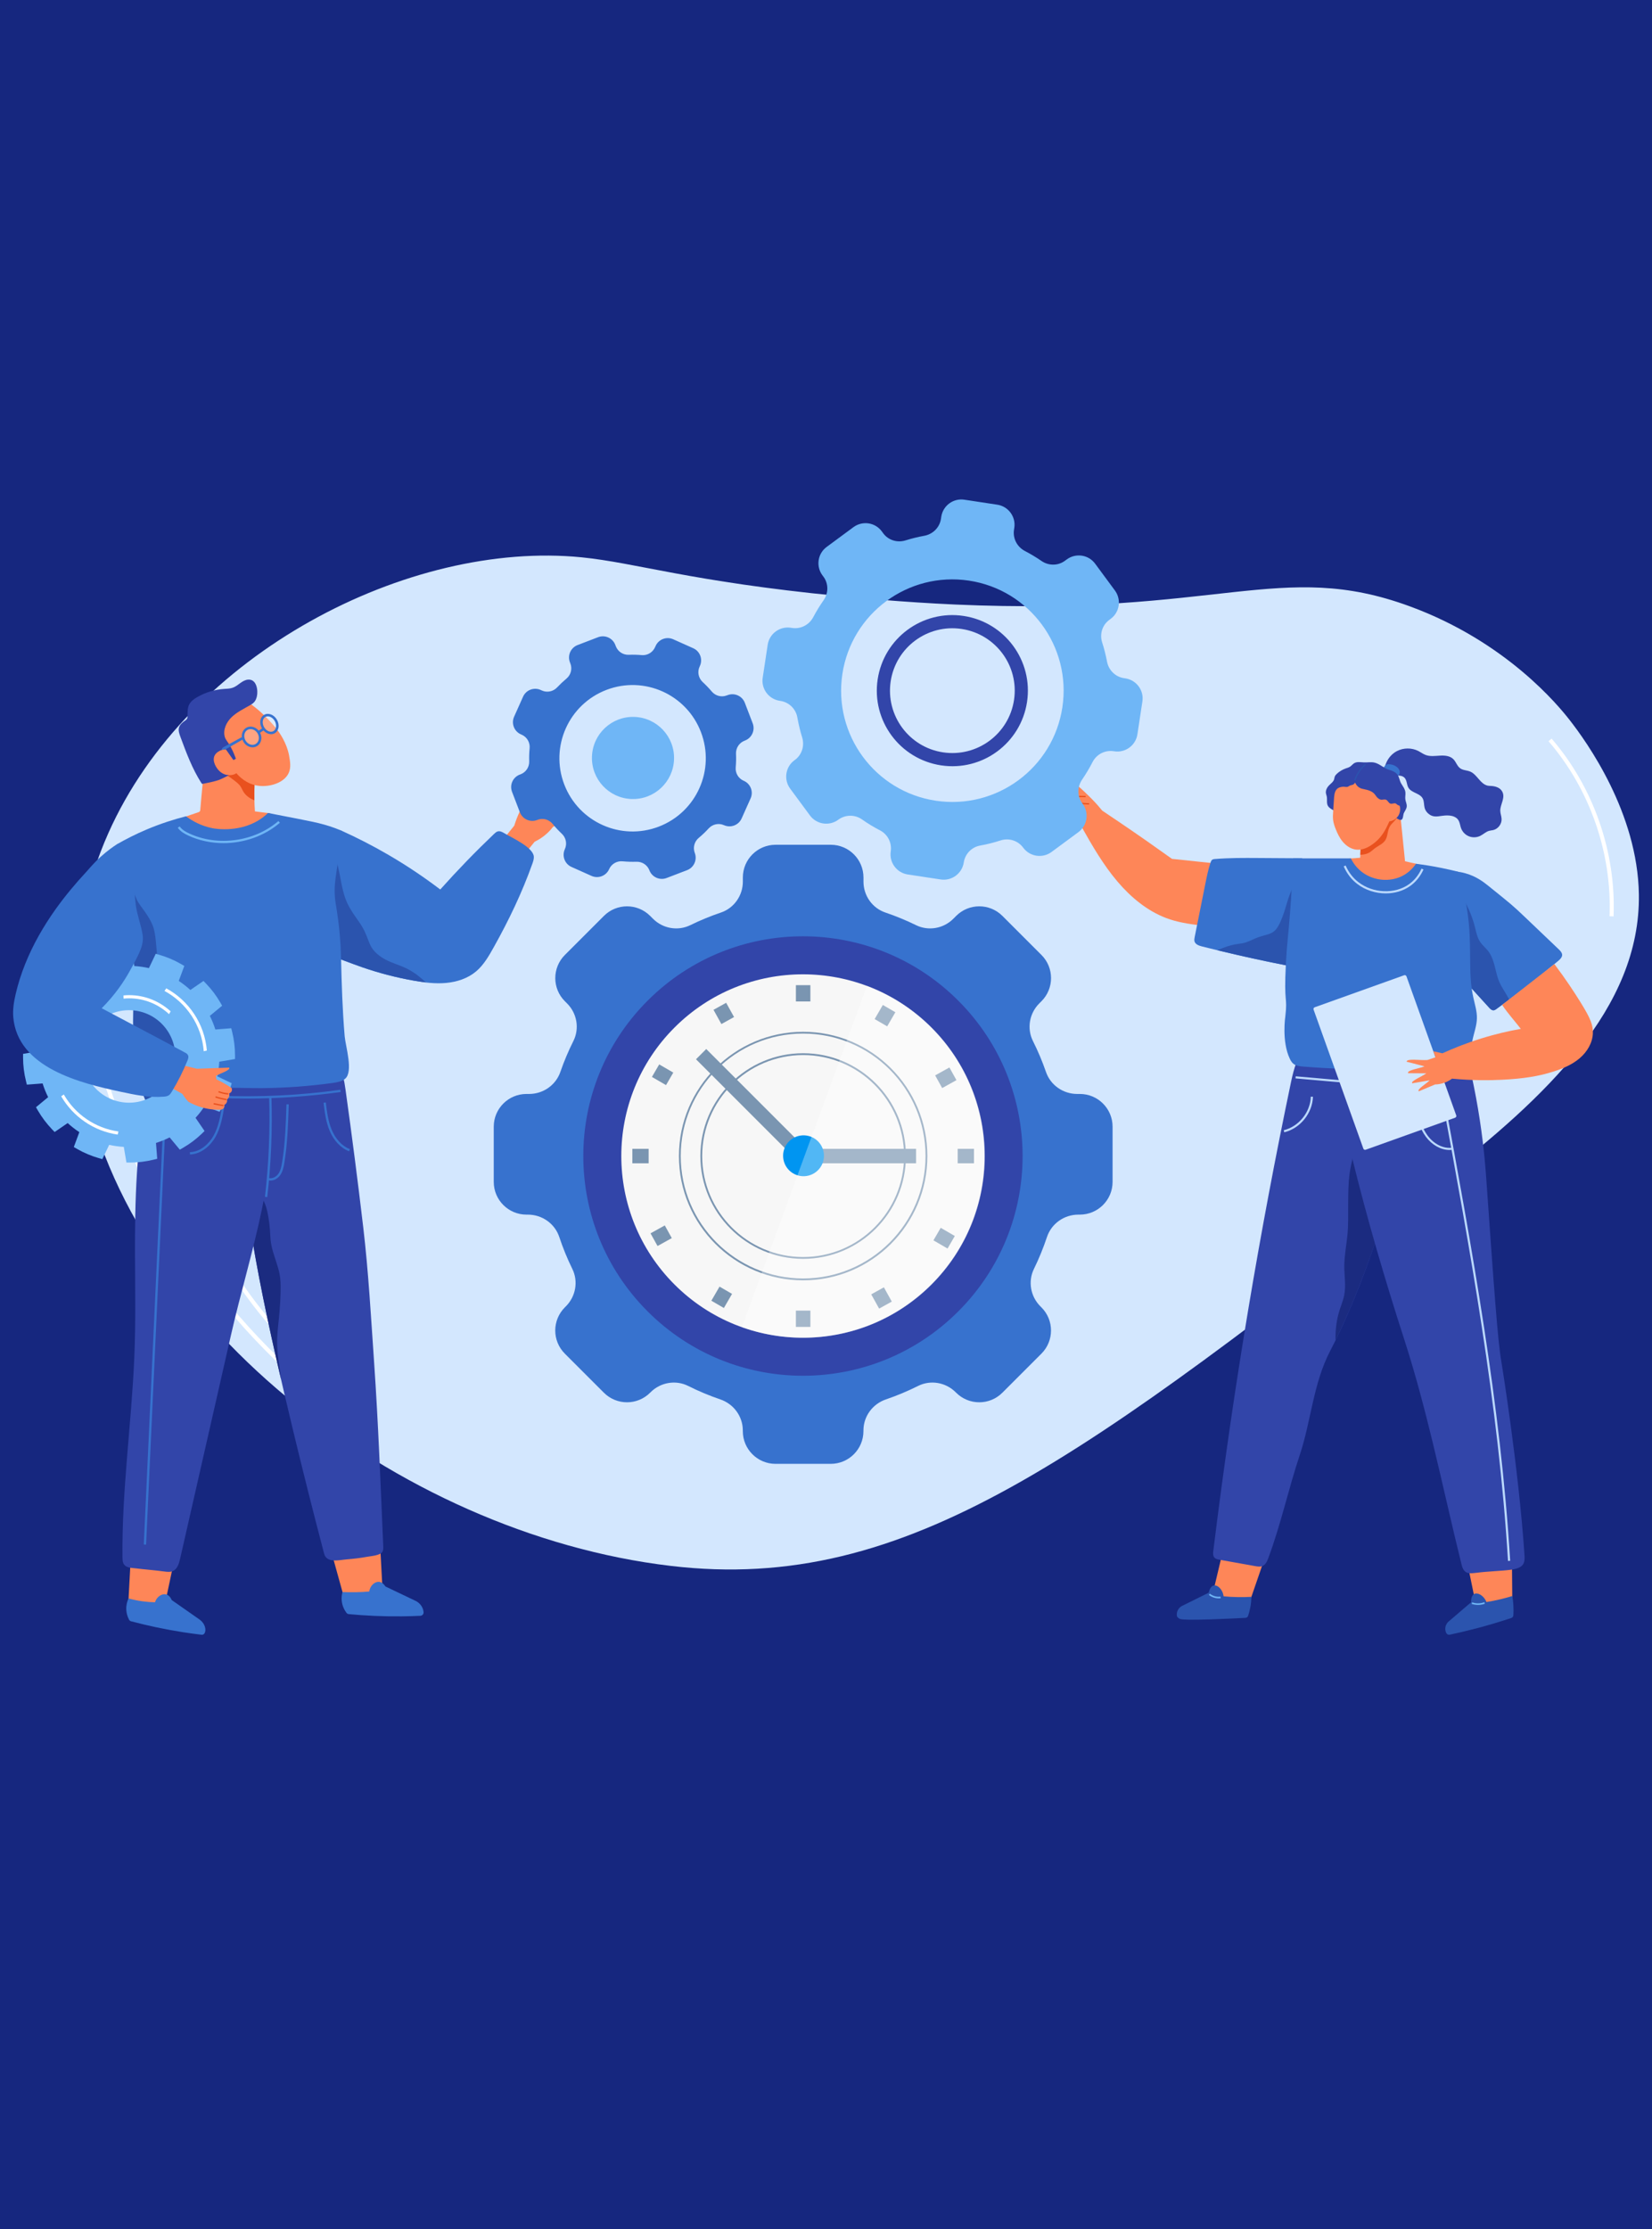 <svg version="1.1" id="_x3C_Layer_x3E_" xmlns="http://www.w3.org/2000/svg" xmlns:xlink="http://www.w3.org/1999/xlink" x="0px" y="0px" viewBox="0 0 4633 6249" style="enable-background:new 0 0 4633 6249;" xml:space="preserve">
<style type="text/css">
	.st0{fill:#16277F;}
	.st1{fill:#D3E7FE;}
	.st2{fill:#FFFFFF;}
	.st3{fill:#FE8658;}
	.st4{fill:#E9511E;}
	.st5{fill:#3245A9;}
	.st6{fill:#3772CE;}
	.st7{fill:#2B54AE;}
	.st8{fill:#1B2B80;}
	.st9{fill:#BCDAFE;}
	.st10{fill:#6FB6F6;}
	.st11{opacity:0.25;}
	.st12{fill:#F7F7F7;}
	.st13{fill:#7A95B1;}
	.st14{fill:#0095F1;}
	.st15{opacity:0.32;fill:#FFFFFF;}
</style>
<rect class="st0" width="4633" height="6249"></rect>
<g>
	<g id="Fon_00000036971216715160851590000001830787038713462933_">
		<g>
			<path class="st1" d="M2678.9,1694.8c-146.9-6.6-274.8-18.9-328.4-24.1c-412.7-40.3-567.3-93-718.8-108.2
				c-484.2-48.7-1103.4,268.6-1327.9,773.3c-122.9,276.3-96.6,539.3-80.9,641.9c109.7,714.2,889.1,1321.2,1658.3,1412.3
				c665.9,78.9,1162.8-308.5,2156.7-1083.1c293.8-229,563.1-479.7,558.3-799.5c-3.4-228.7-145.9-427.1-194.4-489.1
				c-29.3-37.5-175.9-218.8-448.7-318.7C3592.3,1567.4,3421,1728,2678.9,1694.8z"></path>
		</g>
		<g>
			<g>
				<path class="st2" d="M924.1,3946.1c-171.5-134.2-316.7-294.9-431.6-477.5c-82.1-130.5-147.9-271.4-195.5-418.9l10.8-3.5
					c47.4,146.5,112.8,286.6,194.4,416.3c114.2,181.5,258.5,341.2,429,474.6L924.1,3946.1z"></path>
			</g>
			<g>
				<path class="st2" d="M896.4,3851.5c-33-26.8-64.8-55.8-94.5-86c-68.9-70.1-129.1-149.5-178.7-235.8l9.8-5.6
					c49.2,85.5,108.7,164.1,177,233.5c29.4,29.9,60.9,58.6,93.6,85.1L896.4,3851.5z"></path>
			</g>
			<g>
				<path class="st2" d="M4525.2,2569.1l-11.3-0.5c7.1-177.4-55.2-356.2-171.1-490.6l8.6-7.4
					C4469.1,2207.2,4532.5,2388.9,4525.2,2569.1z"></path>
			</g>
		</g>
	</g>
	<g id="Devushka_00000119820152455033568490000009259125079771226783_">
		<g>
			<path class="st3" d="M3814.6,2404.7c-13.1,1-26.1,1.9-39.2,2.9c-0.5,1-1.2,2.4-1.8,4.2c-6.3,16.4-1.7,32.6,0.9,38.2
				c11.8,25.2,35.3,44.2,61.9,52.4s55.9,6.1,81.9-3.9c16.2-6.2,31.3-15.5,43.1-28.2c11.8-12.7,20.1-28.9,21.9-46.1
				c-14.3-3.2-28.6-6.4-42.9-9.6c-5.2-51.3-10.4-102.5-15.6-153.8c-5.6-2.5-13.8-6-23.8-9.7c-19.5-7.3-30-10.8-43.9-12.2
				c-9.4-1-27.2-3.9-33.7,5.3c-7.1,9.9-3.8,32.5-4.4,44.2c-0.8,17.7-1.5,35.3-2,53C3816.6,2356.2,3815.9,2377.9,3814.6,2404.7z"></path>
		</g>
		<g>
			<path class="st4" d="M3817,2341.4c-0.4,13.2-1,32-2,55c9.7-0.4,19-2,27.7-7.8c5.4-3.6,10-8.4,15.3-12.1c5.2-3.6,10.8-6.5,16-10.1
				c6.3-4.4,11.2-9.3,13.9-16.6c2.1-5.4,3.1-11.1,4.3-16.7c1.2-5.3,2.5-10.6,5.1-15.4c2.7-5,6.4-8.9,10.4-12.9
				c4.8-4.7,8.7-9.5,11.7-15.5c2.1-4.2,4.6-8.3,6.9-12.4c-0.5-5.3-1.1-10.6-1.6-16c-5.6-2.5-13.8-6-23.8-9.7
				c-19.5-7.3-30-10.8-43.9-12.2c-9.4-1-27.2-3.9-33.7,5.3c-7.1,9.9-3.8,32.5-4.4,44.2C3818.2,2306,3817.5,2323.7,3817,2341.4z"></path>
		</g>
		<g>
			<path class="st5" d="M3917.4,2105.8c18.4-9.7,41.6-9.9,60.2-0.4c7.2,3.7,13.7,8.7,21.3,11.4c12.5,4.5,26.3,2.3,39.6,1.6
				c13.3-0.8,28.1,0.5,37.5,10c7.5,7.6,10.4,19.3,19,25.5c8,5.8,18.8,5.4,27.9,9.1c19.6,8,27.8,34.4,48.9,39.5
				c3.1,0.7,6.2,0.7,9.4,0.9c11.4,0.5,23.8,4,30.3,13.4c12.5,18.2-4.4,37.4-4,56.3c0.2,7.8,3.4,15.2,3.7,23c0.6,14-9.8,27.7-23.4,31
				c-3.8,0.9-7.7,1.1-11.5,2.1c-9.4,2.6-16.5,10.1-25.2,14.3c-10.4,5-23,5.2-33.4,0.3c-10.5-4.8-18.5-14.5-21.4-25.7
				c-3.3-12.8-4.6-22.8-18.4-28.6c-8-3.4-17-3.8-25.6-3.2c-11.8,0.7-25.5,5.2-36.8,0.7c-9.6-3.9-17.6-12.2-20.2-22.3
				c-2.3-8.8-1-18.6-5.5-26.5c-8.2-14.7-31.3-15.2-39.9-29.8c-5.1-8.6-3.9-20.5-10.8-27.8c-5.4-5.7-14-6.7-21.8-6.2
				c-7.8,0.5-15.7,2-23.3,0.1c-20-5-12.3-21-7.1-34C3892.6,2125.9,3903.4,2113.2,3917.4,2105.8z"></path>
		</g>
		<g>
			<path class="st6" d="M3889.2,2143.2c1.7-0.8,3.7-0.8,5.5-0.8c8.6,0.3,17.3,3.1,23.8,8.8c2.9,2.6,5.3,5.7,6.5,9.4
				c1.1,3.7,0.7,7.9-1.5,11.1c-3.8,5.2-11.2,5.9-17.6,5.5c-8.8-0.5-18.8-2.6-24.4-10C3875.6,2159.6,3880.5,2147.2,3889.2,2143.2z"></path>
		</g>
		<g>
			<path class="st5" d="M3855.7,2138.2c-9.8-2.6-20.2-0.4-30.3-0.8c-9.3-0.3-19.4-2.6-27.4,2.1c-4.3,2.5-7.3,6.8-11.4,9.6
				c-3.8,2.6-8.4,3.8-12.8,5.3c-8.8,3.2-17,8-23.9,14.3c-2.8,2.6-5.6,5.5-6.8,9.1c-0.8,2.4-0.9,4.9-1.7,7.3
				c-2.1,6.7-8.4,11.1-13.4,16c-6.2,6.1-10.9,14.7-9.4,23.2c0.5,2.8,1.6,5.4,2.2,8.2c1.9,8.8-1.1,18.7,3.2,26.6
				c2.7,4.8,7.6,7.9,12.4,10.7c16.7,9.7,35.2,21.6,54.3,25c23.7,4.2,44.9-0.4,67.7-6.7c14.6-4,30.5-7,44.7-1.7
				c6.1,2.3,11.6,6,17.1,9.5c3.2,2,7.3,4,10.6,2.1c4.6-2.7,4.1-13.6,6.2-18.3c2.8-6.3,7.7-11.8,8.2-19c0.5-6.9-3.2-13.3-4-20.2
				c-0.8-6.5,1-13.1,0.2-19.6c-1.2-9.4-7.4-16.8-12-24.7c-4.4-7.6-5-17.4-10.2-24.4c-5.7-7.5-14.7-11.2-23.5-13.6
				C3881.1,2154,3870.3,2142,3855.7,2138.2z"></path>
		</g>
		<g>
			<g>
				<path class="st3" d="M3270.9,2573.9c-53.9-20.4-99.7-58.6-137-102.5c-39.8-46.9-70.4-99.8-100.4-153.1
					c-8.5-2.1-24.2-7.2-39.6-20.2c-13.3-11.2-20.6-23.5-24.4-31.1c-5.5-4.7-7.2-12-4.4-17.3c2.6-5,8-6.3,9-6.5
					c-0.3-0.7-2.1-5.6,0.5-10.1c2.6-4.4,8.6-6.5,14.4-4.6c-0.1-1.4-0.2-5.7,2.7-9c3.8-4.3,11.3-5.2,17.9-1.5
					c-12.8-13.5-24.8-27.7-35.9-42.6c-1.4-1.9-2.9-3.9-3.1-6.3c-0.2-2.4,1.3-5,3.7-5.2c1.6-0.1,3,0.8,3.5,1.2
					c66.9,52.8,101,92.8,101,92.8c2.9,3.4,7.2,8.4,12.3,14.6c17.4,11.6,34.9,23.4,52.4,35.3c48.9,33.2,96.7,66.6,143.3,100
					c44.6,4.7,89.2,9.4,133.8,14.1c10.5,4.4,39.3,18.2,52.6,49c21.5,49.6-10.2,114.1-50.5,127.4c-17.3,5.7-38.6-1.6-56-3.9
					C3334.1,2590.3,3301.9,2585.6,3270.9,2573.9z"></path>
			</g>
			<g>
				<path class="st3" d="M3428.5,4352.6c-10.4,43.7-20.8,87.5-31.2,131.2c34.8,5.2,69.6,10.4,104.4,15.6l46.8-135.9
					C3508.5,4359.8,3468.5,4356.2,3428.5,4352.6z"></path>
			</g>
			<g>
				<polygon class="st3" points="4114.1,4376.5 4140.2,4503.7 4241.3,4499.4 4240.2,4371.1"></polygon>
			</g>
			<g>
				<path class="st3" d="M3781.4,2205c-4.9,2.8-9.5,0.2-14.9,0.6c-6.3,0.4-12.9,2.1-17.3,6.6c-7.4,7.6-7.7,21.3-8.3,31.1
					c-0.7,10.5-1.4,20.9-2.1,31.4c-0.6,8.3-1.1,16.6,0,24.8c1.1,8.5,3.9,16.7,7.1,24.7c4.9,12.4,10.8,24.7,19.3,35
					c8.5,10.3,19.8,18.7,32.9,21.8c27,6.3,51.1-13.6,59.4-20.5c19.7-16.2,30.3-39,35.7-50.7c1.3-2.9,2.4-5.3,3.1-7
					c1.8-0.2,17.1-2.3,25.6-16.4c7.6-12.6,4.1-25.5,3.4-27.6c-1.4-0.3-3.4-0.9-5.5-2.1c-3-1.7-3.5-3.2-5.3-4
					c-4.7-2.1-10.3,1.8-15.2,0.2c-5.1-1.6-6.9-8.2-11.7-10.6c-5-2.5-10.4,0.7-15.5-0.5c-3.8-0.9-8.2-4.2-10.7-7.1
					c-2.3-2.7-4.1-5.8-6.4-8.5c-7.1-8.3-18.4-11.5-29.1-13.6c-1.9-0.4-3.9-0.8-5.8-1.3c-2.8-0.7-7.8-2.4-12.4-6.7
					c-4-3.7-6.1-7.8-7.2-10.6c-2.4,3.8-4.9,5.3-6.7,6.1c-2.3,0.9-3.8,0.6-7.1,1.9C3783.8,2203.2,3782.8,2204.2,3781.4,2205z"></path>
			</g>
		</g>
		<g>
			<path class="st7" d="M3801.4,2187.7l-3.3-1.1c3.8-11.2,9.4-21.5,16.6-30.7c4-5.2,8.6-10,13.5-14.4l2.3,2.6
				c-4.8,4.2-9.2,8.9-13.1,13.9C3810.5,2166.9,3805.1,2176.9,3801.4,2187.7z"></path>
		</g>
		<g>
			<path class="st5" d="M3402.7,4347.8c-0.8,6.4-1.3,13.7,2.9,18.7c3.5,4.1,9.2,5.3,14.5,6.2c33.4,5.9,66.7,11.9,100.1,17.9
				c6.9,1.2,14.3,2.4,20.7-0.4c8.7-3.8,12.9-13.6,16.2-22.5c35.4-95.2,56.2-193.1,88-288.4c32-96,37.7-200.4,85-291.3
				c67.6-130.1,119.2-275.2,162.5-415c44.1-142.3,66.3-295.1-38.4-418.8c-26.1-30.8-61.9-55.7-102.2-59.3
				c-88.4-7.8-116.6,68.3-131,136.9c-22.1,105.6-43.2,211.4-63.1,317.3c-39.9,212-75.5,424.8-106.7,638.2
				C3433.7,4107.3,3417.5,4227.4,3402.7,4347.8z"></path>
		</g>
		<g>
			<path class="st8" d="M3854.2,2954.1c-0.1-0.1-0.3-0.3-0.4-0.4c-0.3,1.9-0.5,3.8-0.8,5.8c-7.5,55.9-13.1,112.3-25.8,167.4
				c-12.4,54.2-34,106.1-42,161.3c-4.2,29.2-4,59-4.3,88.4c-0.3,29.4,0.9,59-2.3,88.3c-3,27.8-8.2,55.5-8.5,83.5
				c-0.3,27.8,5.2,55.9-0.4,83.5c-2.8,13.6-8.2,26.4-12.4,39.5c-4.4,13.7-7.7,27.7-9.5,41.9c-1.9,14.6-2.6,29.2-2.4,43.9
				c60.1-122,107.3-255.3,147.2-384.3C3936.7,3230.6,3958.9,3077.8,3854.2,2954.1z"></path>
		</g>
		<g>
			<path class="st5" d="M4017.8,4043.2c27.6,113.7,52.7,228.2,80.6,341c1.7,7,3.6,14.2,8.5,19.5c10.4,11.4,23.5,5.9,56.2,3.2
				c82.2-6.9,115.3-2.2,112.5-43.9c-16.2-246.6-65.2-546.5-65.2-546.5c-10-56.6-20.7-207.5-42-509.2c-1.8-26-6-86.2-18.1-166
				c-13.5-89.1-30.7-161.8-43.9-211.4c-10.8-6.5-157.2-93.9-248.1-123.1c-23.9-7.7-51.9-12.3-83.3-4.5
				c-90.3,22.2-52.1,121-39.8,184.5c16.8,87.2,36,173.9,57.1,260.1c41.9,170.9,91.5,339.9,145.6,507.3
				C3968.6,3849,3994.1,3945.8,4017.8,4043.2z"></path>
		</g>
		<g>
			<g>
				<path class="st9" d="M3601.7,3174.4l-1.4-5.8c42.1-10.3,74.7-50.7,75.8-94l6,0.1C3680.9,3120.7,3646.4,3163.5,3601.7,3174.4z"></path>
			</g>
			<g>
				<path class="st9" d="M3828.3,3037.3c-36,0-72.1-3.2-107.5-6.3l-87.5-7.7l0.5-5.9l87.5,7.7c67.6,5.9,137.6,12.1,204.8-4.2
					l1.4,5.8C3894.9,3034.6,3861.6,3037.3,3828.3,3037.3z"></path>
			</g>
			<g>
				<path class="st9" d="M4229.2,4376c-26.5-437.6-107.2-875.7-185.3-1299.4l5.9-1.1c78.1,423.9,158.9,862.2,185.4,1300.2
					L4229.2,4376z"></path>
			</g>
			<g>
				<path class="st9" d="M4064.8,3223.9c-23.6,0-48.6-13.7-65.6-36.5c-17.1-23-25.4-51.9-32.8-77.3l5.7-1.6
					c7.6,26.2,15.4,53.3,31.8,75.4c17.8,23.9,44.7,37.1,68.6,33.6l0.9,5.9C4070.6,3223.7,4067.7,3223.9,4064.8,3223.9z"></path>
			</g>
		</g>
		<g>
			<path class="st6" d="M3612.6,2719.7c7.2-13.4,12-28.1,15.5-43.1c11-47.3,12.1-96.7,13.9-145c1.6-41.9,3.3-84,10.1-125.4
				l-123.5-0.8c-40.6-0.3-81.3-0.5-121.8,2.9c-2.4,0.2-4.9,0.5-6.9,1.8c-2.7,1.7-3.9,4.9-4.9,7.9c-6.5,19.2-10.5,39.1-14.5,58.9
				c-10,50-20,100-30,149.9c-0.8,4.2-1.7,8.7-0.4,12.8c2.6,8.2,12.3,11.5,20.6,13.7c79.6,20.2,159.7,38.2,240.3,53.9
				C3611.6,2711.4,3612.1,2715.6,3612.6,2719.7z"></path>
		</g>
		<g>
			<path class="st7" d="M3628,2483.7c-7.7,14.5-13.4,29.8-18.1,45.5c-4.2,14.1-8.3,28.2-13.6,41.9c-4.5,11.7-9.5,24.1-17.4,33.9
				c-5.8,7.2-13.3,11.4-22,14.2c-11.8,3.7-23.8,6.2-35.2,11.1c-12.3,5.3-24.2,11.8-37.6,14.2c-7.4,1.3-15,1.9-22.4,3.4
				c-7.1,1.5-14,3.5-20.9,5.7c-9,3-17.8,6.6-26.6,10.3c65.2,15.9,130.8,30.3,196.7,43.2c0.6,4.2,1.1,8.3,1.6,12.5
				c7.2-13.4,12-28.1,15.5-43.1c11-47.3,12.1-96.7,13.9-145c1-25.7,2.2-51.5,4.4-77.1C3639.6,2463.9,3633.4,2473.5,3628,2483.7z"></path>
		</g>
		<g>
			<path class="st6" d="M4071.8,2650.4c-0.2,13.9-0.5,28,2.7,41.6c6.4,27.6,26.2,49.8,45.3,70.8c18.8,20.7,37.6,41.3,56.4,62
				c3.5,3.9,7.9,8.1,13.1,7.5c2.8-0.3,5.3-2,7.6-3.7c59.2-42.9,117-87.9,173.2-134.8c12.7-10.6,15.2-19.2,2.6-31.2
				c-31.4-29.9-62.8-59.9-94.2-89.8c-36.6-34.9-39-36.6-103.6-88.6c-14-11.3-34.2-27.2-65.1-35.9c-18.6-5.3-34.9-6.1-46.1-6
				c1.1,11.5,2.3,25.4,3.3,41.2C4071.7,2556.5,4071.8,2650.4,4071.8,2650.4z"></path>
		</g>
		<g>
			<path class="st7" d="M4227.3,2792.7c-7.4-13.2-16.3-25.6-22.4-39.5c-11.4-26.3-12-57-27.5-81.5c-7.2-11.4-18.4-19.5-26-30.6
				c-7.9-11.5-11-25.7-14.2-39c-6.7-28.1-18-55.4-32.2-80.5c-3.1-5.5-6.2-10.9-11-15.2c-4.3-3.8-9.2-6.8-14-10
				c-4.6-3-9.4-6.3-13-10.4c4.5,72.7,4.6,164.4,4.6,164.4c-0.2,13.9-0.5,28,2.7,41.6c6.4,27.6,26.2,49.8,45.3,70.8
				c18.8,20.7,37.6,41.3,56.4,62c3.5,3.9,7.9,8.1,13.1,7.5c2.8-0.3,5.3-2,7.6-3.7c12-8.7,23.9-17.6,35.8-26.4
				C4230.8,2799,4229.1,2795.8,4227.3,2792.7z"></path>
		</g>
		<g>
			<path class="st6" d="M3933,2455.6c-35,17.9-78.3,13.4-109.3-7.9c-19.3-13.3-29.9-30.4-35.3-41.3c-54.1,0-108.2,0-162.3,0
				c-1.8,59.5-4.9,110-7.9,149c-5.4,71-8.8,86.6-12,147.4c-6,115.7,5.2,87.9-1.5,146.4c0,0-10.8,69.6,12.4,118.7
				c2.4,5,5.2,10,9.4,13.7c7.7,6.7,18.6,7.8,28.8,8.6c18.9,1.5,37.8,2.8,56.8,3.9c130.1,7.8,260.8,5.8,390.6-5.8
				c6.6-0.6,14.1-1.7,17.8-7.2c2.1-3.1,2.6-7,3-10.7c1.7-17.6,2.3-35.4,5.7-52.7c4.1-21.1,12.4-41.7,12.8-63.2
				c0.3-19.5-5.8-38.5-10-57.6c-12.5-57.6-7.2-100.6-10.4-175.2c-1.9-42.3-8.7-103.1-32.2-177.8c-15.1-3.8-30.9-7.4-47.3-10.7
				c-24.8-5-48.5-8.8-71-11.6C3964.9,2430.6,3952.9,2445.4,3933,2455.6z"></path>
		</g>
		<g>
			<path class="st1" d="M4080.9,3133.5l-250.9,89.8c-2.6,0.9-5.5-0.4-6.5-3.1l-139.6-389.8c-0.9-2.6,0.4-5.5,3.1-6.5l250.9-89.8
				c2.6-0.9,5.5,0.4,6.5,3.1l139.6,389.8C4084.9,3129.6,4083.5,3132.5,4080.9,3133.5z"></path>
		</g>
		<g>
			<path class="st3" d="M4212.6,2817.2c15.8,23.4,35.1,44.9,52.5,67.2c-33.6,5.9-71.3,14.5-111.8,27.2
				c-40.8,12.7-76.9,27.1-108,41.3c-8.6-1.9-17.2-3.9-25.7-5.8c2.1,5.7,4.1,11.4,6.2,17c-7.5,2.5-15,5.1-22.5,7.6
				c-19.6,1.6-57.6-5.1-58.7,4.7c16.8,4.4,33.6,8.7,50.4,13.1c-15.3,6.4-50,10.5-46,19.2c17,0.1,34.1,0.2,51.1,0.4
				c-12,8.8-45.3,22.1-39.5,27.9c15.1-2.3,33.8-6,48.9-8.3c-10.2,10.3-36.6,25.4-30.5,30.8c15.2-6.4,30.5-12.8,45.7-19.2
				c6.3-0.1,15.4-1.1,25.7-4.7c9.6-3.4,16.9-8,21.8-11.6c57.1,5.3,105.2,4.9,141,3.1c58.3-2.9,102.5-9.7,144.5-23.3
				c26-8.4,51.8-19.3,72.6-37.1c20.8-17.8,36.2-43.2,36.9-70.6c0.5-22-5.7-39.5-34-85.2c-17.7-28.6-42.1-65.8-73.9-108.1
				C4310.3,2740.9,4261.4,2779,4212.6,2817.2z"></path>
		</g>
		<g>
			<g>
				<path class="st7" d="M3509.4,4476.7c-11.6,0.7-24,1-37.2,0.8c-14.4-0.2-28-1-40.6-2.2c-3.1-21.3-18-32.6-27.6-30.5
					c-6.9,1.5-12.2,10.3-14.1,20.3c-24.2,12-48.3,23.9-72.5,35.9c-1.5,0.6-12.3,5.3-16,17.4c-1.5,5.1-1.2,9.7-0.5,13.2
					c0,0,2.1,4.4,8.1,7c13.5,5.8,150.5-1.2,183.7-2.9c3.6-0.2,6.6-2.6,7.7-6c2.2-6.6,4.3-14.1,5.9-22.6
					C3508.7,4495.6,3509.4,4485.3,3509.4,4476.7z"></path>
			</g>
			<g>
				<path class="st7" d="M4241.3,4474.4c-10.2,3.2-21.1,6.2-32.7,9c-14,3.4-27.4,5.9-39.9,7.9c-8.2-19.8-25.4-27.2-34.2-22.7
					c-6.3,3.2-9.3,13-8.7,23.2c-20.5,17.5-41,35.1-61.4,52.6c-1.3,0.9-10.7,8.2-11.2,20.8c-0.2,5.3,1.2,9.7,2.8,12.9
					c1.8,3.6,5.7,5.6,9.7,4.8c24.3-5.2,49.5-11.1,75.4-17.9c34.3-9,66.8-18.8,97.2-28.9c3.4-1.1,5.7-4.1,5.9-7.7
					c0.5-8.6,0.6-18,0-28.3C4243.7,4490.8,4242.6,4482.2,4241.3,4474.4z"></path>
			</g>
		</g>
		<g>
			<g>
				<path class="st10" d="M3418,4481c-9.9,0-19.9-3.4-27.7-9.6l2.8-3.5c8.2,6.6,19.4,9.7,29.8,8.3l0.6,4.4
					C3421.7,4480.9,3419.9,4481,3418,4481z"></path>
			</g>
			<g>
				<path class="st10" d="M4145,4499.4c-6.1,0-12.2-1-17.9-3l1.5-4.2c10.9,3.8,23.3,3.7,34.1-0.5l1.6,4.2
					C4158.2,4498.3,4151.6,4499.4,4145,4499.4z"></path>
			</g>
		</g>
		<g>
			<path class="st9" d="M3886.4,2504.6c-28.3,0-57.2-8.9-80.1-26.5c-16.3-12.5-29.1-29.1-37.9-49.2l5.4-2.4
				c8.4,19.2,20.6,34.9,36.1,46.8c41,31.5,101.8,33.9,141.5,5.7c15.1-10.7,26.9-25.4,35.3-43.8l5.4,2.5
				c-8.8,19.3-21.3,34.8-37.2,46.1C3935.4,2497.8,3911.1,2504.6,3886.4,2504.6z"></path>
		</g>
		<g>
			<g>
				<g>
					<path class="st4" d="M3054.5,2255.4c-15.6-0.4-43-2.3-51.2-10.1c-1.2-1.2-4.5-4.3-3.6-7.6c0.9-3.4,5.5-4.5,9.8-5.2
						c9.3-1.4,21.1-1.8,35.1-1l-0.2,3.5c-13.8-0.7-25.3-0.4-34.4,1c-5.4,0.8-6.8,1.9-7,2.7c-0.2,0.6,0.2,1.8,2.7,4.1
						c5.4,5.1,23.2,8.4,48.9,9.2L3054.5,2255.4z"></path>
				</g>
			</g>
			<g>
				<g>
					<path class="st4" d="M3013.2,2286.3c-0.9,0-1.6-0.2-1.9-0.3c-11.6-3.2-21.5-15.1-21.5-15.1c-5.3-6.1-12.1-14.9-19-26.6
						c1.1-0.5,2.2-1,3.3-1.4c5.5,9.2,11.7,17.8,18.3,25.8c0.1,0.1,9.5,11.2,19.7,13.9c0.4,0.1,1.2,0.3,1.9,0c0,0,0.8-0.6,1.2-2.2
						c0.8-3.2-5.9-14.7-10.9-21.8l2.8-2c2.2,3.1,12.9,18.8,11.4,24.7c-0.8,3.2-2.7,4.3-3,4.4
						C3014.9,2286.2,3014,2286.3,3013.2,2286.3z"></path>
				</g>
			</g>
			<g>
				<g>
					<path class="st4" d="M3017.5,2227.4c-2.2-2.9-4.9-5.4-8-7.3l1.9-2.9c3.4,2.2,6.5,4.9,8.9,8.1L3017.5,2227.4z"></path>
				</g>
			</g>
			<g>
				<g>
					<path class="st4" d="M3027.7,2274.6c-2.5,0-4.8-1.5-5.9-2.2c-18-11.6-21.5-18.3-21.5-18.3c-4.3-5.4-10.3-14.1-14.9-26.2
						c0.5,0,1.1,0.1,1.7,0.2c0.7,0.1,1.4,0.3,1.9,0.4c3.8,8.9,8.6,16.7,14,23.4c0,0,0,0,0,0c0.3,0.4,7,8.8,20.6,17.5
						c0.9,0.6,3.4,2.2,4.9,1.5c1.2-0.5,1.8-2.2,2-3.1c0.3-1.5-0.1-2.9-1-5.1c-1.4-3.4-3.3-6.8-5.5-10.2l2.9-1.9
						c2.3,3.5,4.3,7.1,5.8,10.8c0.9,2.2,1.7,4.5,1.2,7.1c-0.2,1-1.1,4.4-4,5.6C3029.2,2274.5,3028.4,2274.6,3027.7,2274.6z"></path>
				</g>
			</g>
			<g>
				<g>
					<path class="st4" d="M3007.1,2280.6l-2.5,2.4c1.5,1.6,2.3,3.9,2,6.1c-0.1,0.8-0.3,1.5-0.7,1.9c-0.5,0.6-1.6,0.9-2.6,0.8
						c-1.2-0.1-2.5-0.7-3.6-1.3c-7.2-3.6-17.4-10.9-24.4-18.2c0,0,0,0,0,0c-0.3,1.8,0,3.4,0.2,5.1c6.6,6.2,15.1,12.4,22.6,16.2
						c1.4,0.7,3,1.4,4.8,1.6c0.3,0,0.6,0,0.8,0c1.9,0,3.6-0.7,4.8-2c0.8-1,1.4-2.2,1.5-3.8C3010.4,2286.3,3009.3,2283,3007.1,2280.6
						z"></path>
				</g>
			</g>
		</g>
	</g>
	<g>
		<path class="st10" d="M3156.1,1901.8l-4-0.6c-24.2-3.7-43-22.4-47.5-46.5c-3.4-18.2-8-36.1-13.6-53.6
			c-7.5-23.2,0.2-48.6,19.8-63.1l4-3c25.3-18.6,30.6-54.2,12-79.5l-55.5-75.2c-18.6-25.3-54.2-30.6-79.5-12l-5.2,3.8
			c-19.5,14.4-45.8,14.3-65.7,0.6c-14.8-10.2-30.3-19.5-46.4-27.9c-21.9-11.4-34.4-35-30.8-59.3l0.9-5.9c4.7-31-16.7-60-47.7-64.7
			l-92.4-14c-31-4.7-60,16.7-64.7,47.7l-0.9,5.9c-3.7,24.4-22.7,43.2-46.9,47.6c-17.9,3.2-35.4,7.6-52.5,12.9
			c-23.1,7.2-48.3-0.5-62.6-20l-3.8-5.2c-18.6-25.3-54.2-30.6-79.5-12l-75.2,55.5c-25.3,18.6-30.6,54.2-12,79.5l3,4
			c14.5,19.6,14.3,46.2,0.3,66.1c-10.6,15-20.2,30.8-28.9,47.2c-11.4,21.6-34.9,34-59.1,30.4l-4-0.6c-31-4.7-60,16.7-64.7,47.7
			l-14,92.4c-4.7,31,16.7,60,47.7,64.7l2,0.3c24.2,3.7,43.3,22.4,47.5,46.5c3.3,18.9,7.8,37.5,13.4,55.6
			c7.3,23.4-0.5,48.9-20.3,63.4l-1.3,0.9c-25.3,18.6-30.6,54.2-12,79.5l55.5,75.2c18.6,25.3,54.2,30.6,79.5,12l0.1-0.1
			c19.7-14.5,46.4-14.8,66.4-0.7c16.1,11.3,33,21.6,50.6,30.7c21.6,11.2,33.6,34.9,30,58.9v0c-4.7,31,16.7,60,47.7,64.7l92.4,14
			c31,4.7,60-16.7,64.7-47.7c3.6-24,22.1-43.1,46-47.4c19.6-3.5,38.7-8.3,57.4-14.4c23.3-7.5,48.7,0.6,63.2,20.3l0.1,0.1
			c18.6,25.3,54.2,30.6,79.5,12l75.2-55.5c25.3-18.6,30.6-54.2,12-79.5l-0.9-1.3c-14.6-19.7-14.5-46.4-0.6-66.6
			c10.7-15.6,20.5-32.1,29.3-49.2c11.1-21.8,34.9-34,59.1-30.4l2,0.3c31,4.7,60-16.7,64.7-47.7l14-92.4
			C3208.5,1935.4,3187.1,1906.5,3156.1,1901.8z M2979.4,1982.9c-25.7,170.4-184.7,287.6-355.1,261.9
			c-170.4-25.7-287.6-184.7-261.9-355.1c25.7-170.4,184.7-287.6,355.1-261.9C2887.9,1653.5,3005.1,1812.5,2979.4,1982.9z"></path>
		<path class="st5" d="M2702.5,1726.8c-115.7-17.5-223.6,62.1-241.1,177.8c-17.5,115.7,62.1,223.6,177.8,241.1
			c115.7,17.5,223.6-62.1,241.1-177.8C2897.8,1852.3,2818.2,1744.3,2702.5,1726.8z M2843.8,1962.4
			c-14.4,95.5-103.6,161.2-199.1,146.8c-95.5-14.4-161.2-103.6-146.8-199.1c14.4-95.5,103.6-161.2,199.1-146.8
			C2792.5,1777.8,2858.3,1866.9,2843.8,1962.4z"></path>
	</g>
	<g id="Muzhchina_00000142857639648780014100000015700444652430015660_">
		<g>
			<g>
				<path class="st3" d="M1458.1,2273.8c11.9-25.7,25.6-46.7,38-63.1c10.3,4-4.9,35.2-10.6,52c28.4-17.7,77.1-59.7,85.3-53.2
					c-14.4,16.8-28.9,33.6-43.3,50.5c19.6-9.4,51.5-38.6,58.8-28.3c-15,14.9-30.1,29.8-45.1,44.7c19.5-6.9,50.3-29.2,58.6-20.7
					c-17.3,13.5-34.7,27-52,40.5c19.8-3.9,54.6-22.2,59.4-11.8c-18.9,11.3-37.8,22.7-56.6,34c-4.4,5.8-10,12.3-17.2,18.7
					c-12.2,11.1-24.4,18.1-33.9,22.6c-10.8,13.3-21.6,26.5-32.4,39.8c-7.6,0.5-18.5,0.1-30.3-4.7c-11.5-4.7-25-14-26.1-22
					c-0.1-0.8-0.5-4.4-1.5-9.6c-0.5-2.5-1-4.6-1.3-5.9c11.4-14.2,22.9-28.3,34.3-42.5C1446.1,2302.2,1451.3,2288.4,1458.1,2273.8z"></path>
			</g>
			<g>
				<path class="st3" d="M561.7,2270.3c0,0.5,0,2.6-1.3,4.3c-1.1,1.5-2.9,2.1-4.6,2.7c-16.9,5.8-33.9,11.5-50.8,17.3
					c6.8,5.2,14.3,9.5,21.8,13.5c32.6,17.4,68.5,29.9,105.4,31.5c37,1.6,75.1-8.4,103.8-31.8c9.2-7.5,17.5-16.6,22.3-27.5
					c-14.5-1.9-28.9-3.7-43.4-5.6c-1.7-23.8-2-47.6-1.1-71.4c0.6-16.3,1.2-34.4-9.4-46.7c-6.1-7-14.9-10.9-23.6-14.3
					c-15.1-5.9-30.8-11-46.9-12.8c-16.2-1.8-33-0.1-47.7,6.9c-3.9,1.8-9,3.8-11.8,8.9c-2.1,3.7-2.2,7.5-2.1,9.9
					C566.1,2219.7,561.7,2266.1,561.7,2270.3z"></path>
			</g>
			<g>
				<polygon class="st3" points="366.5,4370.8 359.4,4503 460,4508.8 486.9,4382.5"></polygon>
			</g>
			<g>
				<polygon class="st3" points="931.8,4359.7 964.6,4477.8 1073.3,4467.3 1066.3,4335.1"></polygon>
			</g>
		</g>
		<g>
			<path class="st4" d="M622.8,2164.5c10.5,7.2,21.3,13.6,31.4,21.4c5.9,4.6,12.4,9.3,17.4,14.9c4.2,4.9,6.7,10.9,9.7,16.5
				c6.5,12.3,18,20.4,30.6,25.8c0.5,0.2,1,0.4,1.6,0.6c-0.3-13.5-0.3-27.1,0.2-40.6c0.6-16.3,1.2-34.4-9.4-46.7
				c-6.1-7-14.9-10.9-23.6-14.3c-15.1-5.9-30.8-11-46.9-12.8c-12.2-1.3-24.7-0.7-36.4,2.7C600.6,2146.4,610.9,2156.4,622.8,2164.5z"></path>
		</g>
		<g>
			<path class="st3" d="M607.3,2021.5c-10.2,12.9-18.8,27.3-23.6,43c-10.3,33.9-0.6,73.1,24.3,98.3c3.6,3.6,7.5,7,12.3,8.7
				c3.8,1.3,7.9,1.5,11.9,1.7c10.6,0.4,22.1,0.6,30.8-5.5c6.5,7.7,27.5,30.7,61.4,35.2c32.3,4.3,73.7-8.4,85.7-36.9
				c6.4-15,3.4-31.9,0.6-47.9c-0.8-4.7-3.5-18.5-12.3-37.4c-13.1-28.3-29.8-46.3-45-62.6c-12.6-13.4-31-31-56.1-48.5
				c-8.7-0.8-22-0.9-36.5,4.2C634.8,1983,621.1,2003.9,607.3,2021.5z"></path>
		</g>
		<g>
			<path class="st5" d="M696.1,1905.3c-8.2,0.5-15.6,4.9-22.2,9.7c-6.7,4.8-13.1,10.1-20.8,12.9c-8.1,3-16.8,3-25.4,3.6
				c-26.1,1.9-51.7,9.7-74.3,22.7c-9.3,5.3-18.4,11.9-23.1,21.5c-4.7,9.7-4.2,21.1-4.4,31.9c-0.1,2.7-0.2,5.5-1.6,7.8
				c-1.2,1.9-3.1,3.3-4.9,4.6c-7.4,5.1-15,11.2-17.4,19.8c-2.3,8.3,0.7,17.1,3.7,25.2c16.6,44.9,33.4,90.3,59.3,130.6
				c0.2,0.3,0.6,1.3,1.7,1.7c0.8,0.4,1.7,0.2,2,0.2c35.5-6.6,46.8-11.5,46.8-11.5c6.9-3,16-7.1,26.4-12.7c-3.3-0.2-8.4-0.8-14.1-3.3
				c-0.5-0.2-6.7-2.9-12.1-8c-8.8-8.1-21.7-28.1-13.8-43.9c5.1-10.1,16.7-14.3,19-15.2c4.9-1.8,9.3-2.2,12.3-2.3
				c7.1,10.1,14.3,20.2,21.4,30.3c2.3-1.2,4.6-2.5,6.9-3.7c-2.5-7.4-6.8-18.7-13.8-31.7c-10.2-18.8-14.8-20.5-17.4-30.1
				c-5.4-19.7,4.7-40.9,19.5-55c14.7-14.1,33.6-23,51.3-33.3c4.5-2.6,9.1-5.4,12.4-9.5c3.5-4.2,5.5-9.5,6.8-14.8
				C724.4,1935.9,719.9,1903.7,696.1,1905.3z"></path>
		</g>
		<g>
			<g class="st11">
				<path class="st2" d="M725.6,2054.5c7.3,12.6,4.2,28-6.8,34.3c-11,6.4-25.9,1.3-33.2-11.2c-7.3-12.6-4.2-28,6.8-34.3
					C703.5,2036.9,718.3,2041.9,725.6,2054.5z"></path>
			</g>
			<g class="st11">
				<path class="st2" d="M773.5,2019.5c7.3,12.6,5.1,27.4-4.8,33.1c-9.9,5.7-23.8,0.2-31.1-12.4c-7.3-12.6-5.1-27.4,4.8-33.1
					C752.3,2001.3,766.2,2006.9,773.5,2019.5z"></path>
			</g>
		</g>
		<g>
			<g>
				<path class="st6" d="M633.1,2100.5c-1.7,0-3.6,0.2-5.8,0.6c-2.4,0.4-4.4,1-6.1,1.7c0.2-1.1,0.8-3.3,2.5-5.4
					c1.8-2.2,3.8-3.2,4.8-3.6c16.5-9.1,33-18.2,49.5-27.2l3.4,6.2C665.4,2081.9,649.2,2091.2,633.1,2100.5z"></path>
			</g>
			<g>
				<path class="st6" d="M760.2,2058.3c-9.5,0-19.6-6.1-25.6-16.4c-3.9-6.8-5.5-14.4-4.5-21.4c1.1-7.3,4.8-13.2,10.6-16.5
					c5.7-3.3,12.7-3.6,19.6-0.9c6.6,2.6,12.4,7.8,16.3,14.6c3.9,6.8,5.5,14.4,4.5,21.4c-1.1,7.3-4.8,13.2-10.6,16.5
					C767.3,2057.5,763.8,2058.3,760.2,2058.3z M751,2008.3c-2.5,0-4.8,0.6-6.9,1.8c-3.8,2.2-6.4,6.3-7.1,11.5
					c-0.8,5.5,0.5,11.5,3.6,16.9c6.3,10.9,18.1,15.9,26.3,11.1c3.8-2.2,6.4-6.3,7.1-11.5c0.8-5.5-0.5-11.5-3.6-16.9l0,0
					c-3.1-5.4-7.7-9.5-12.8-11.6C755.4,2008.7,753.1,2008.3,751,2008.3z"></path>
			</g>
			<g>
				<path class="st6" d="M708.3,2095.1c-9.9,0-20-5.7-25.8-15.7c-3.9-6.8-5.3-14.6-3.8-21.9c1.5-7.5,5.7-13.6,12-17.2
					c12.7-7.3,29.7-1.7,37.9,12.5l0,0c3.9,6.8,5.3,14.6,3.8,21.9c-1.5,7.5-5.7,13.6-12,17.2C716.7,2094.1,712.5,2095.1,708.3,2095.1
					z M702.8,2044c-3,0-6,0.7-8.7,2.3c-4.5,2.6-7.5,7-8.6,12.5c-1.1,5.7-0.1,11.7,3,17.1c6.3,10.9,19,15.4,28.4,9.9
					c4.5-2.6,7.5-7,8.6-12.5c1.1-5.7,0.1-11.7-3-17.1l0,0C718,2048.5,710.3,2044,702.8,2044z"></path>
			</g>
			<g>
				
					<rect x="723.5" y="2044.7" transform="matrix(0.826 -0.564 0.564 0.826 -1027.71 769.195)" class="st6" width="15.6" height="7"></rect>
			</g>
		</g>
		<g>
			<path class="st5" d="M821.6,4008.7c27.9,115.9,57,231.4,87.4,347.1c7.2,27.4,42.7,17.6,63.3,15.9c19.3-1.6,38.5-3.8,57.5-7.3
				c10.3-1.9,37.2-3.6,42.9-14.3c2.5-4.6,2.3-10.2,2.1-15.4c-7.5-172.1-13.7-343.3-25.6-515.1c-8.8-126.8-15.7-253.7-30.6-379.8
				c-15.1-128.5-31.7-256.9-49.6-385.1c-3.5-25.1-7.8-51.8-24.9-70.4c-14.5-15.7-35.8-22.9-56.2-29.5c-41-13.3-83.5-26.8-126.3-22
				c-65,7.3-97.4,53.8-96.2,114.9c1.5,79.2,6.9,158.3,15.5,237.1c17.2,156.1,46.7,310.5,80.4,463.8c4.1,18.8,8.4,37.6,12.6,56.4
				C789.4,3873.1,805.3,3941,821.6,4008.7z"></path>
		</g>
		<g>
			<path class="st8" d="M783.2,3829.1c-3.8-25.6-6.7-51-5.8-77c0.8-24.4,4.4-48.9,6.4-73.3c2-25,3.6-50,3.2-75.1
				c-0.2-11.5-1-22.9-3.4-34.2c-2.2-10.5-5.4-20.8-8.7-31.1c-6.5-20-13.6-40.1-15.9-61.1c-1.1-10.3-1.2-20.8-2.1-31.1
				c-0.9-11.2-2.2-22.4-4.1-33.4c-3.3-19.2-7.8-41-20.2-56.7c-13-16.5-31.9-26.7-47.9-39.8c17.5,145.3,45.2,289.3,76.6,432.2
				c4.1,18.8,8.4,37.6,12.6,56.4c4.7,20.7,9.5,41.3,14.3,61.9C786.9,3854.2,785,3841.7,783.2,3829.1z"></path>
		</g>
		<g>
			<path class="st5" d="M376.6,3806.8c-8.1,187.2-35.2,372.6-33.1,560.3c0.1,5.1,0.2,10.4,2.2,15.1c6.5,14.6,24.3,13.1,37.3,14.9
				c17.5,2.4,51,4.9,77.3,8.5c8.1,1.1,16.8,2.2,24.3-1.1c12.9-5.6,17.5-21.2,20.6-34.9c47.6-209.4,95.3-418.8,142.9-628.2
				c26.4-116.2,61.8-232.7,86.2-350.4c13.4-64.5,18.8-119.2,23.6-172.1c8.5-92.9,8.9-172.4,7.1-232.7c-2.4-2.8-6.5-7.4-12.3-12.5
				c0,0-16.8-17-41.2-24.5c-99.6-30.5-272.9-14.9-298,107.5c-31.4,153-35.5,309.6-34.9,465.3C379,3616.8,380.7,3711.9,376.6,3806.8z"></path>
		</g>
		<g>
			<g>
				<path class="st6" d="M758.8,3309.7c-2.4,0-4.7-0.3-7.1-1l1.8-6.1c10.2,3,21.3-3.6,27.1-11.8c6.4-9.1,8.7-20.8,10.6-32.1
					c8.7-53.7,10.5-109.2,12.2-162.8l6.4,0.2c-1.7,53.8-3.5,109.5-12.3,163.6c-1.9,12-4.5,24.5-11.7,34.7
					C780.2,3302.5,769.9,3309.7,758.8,3309.7z"></path>
			</g>
			<g>
				<path class="st6" d="M532.7,3236.6l-0.2-6.4c30.5-1.1,54.3-24.6,66.4-46.3c14.2-25.4,19.1-54.7,23.9-83l6.3,1.1
					c-4.6,27.5-9.9,58.7-24.6,85.1C591.5,3210.2,565.9,3235.4,532.7,3236.6z"></path>
			</g>
			<g>
				<path class="st6" d="M692.2,3079.8c-27,0-54-0.6-80.9-1.7l0.3-6.4c114.3,4.9,229.7-0.7,343-16.6l0.9,6.3
					C868.5,3073.6,780.2,3079.8,692.2,3079.8z"></path>
			</g>
			<g>
				
					<rect x="-140.2" y="3754.8" transform="matrix(4.600541e-02 -0.999 0.999 4.600541e-02 -3341.309 4017.226)" class="st6" width="1145.5" height="6.4"></rect>
			</g>
			<g>
				<path class="st6" d="M749.5,3356l-6.4-0.7c10.7-93.2,14.7-188,11.7-281.7l6.4-0.2C764.2,3167.4,760.3,3262.5,749.5,3356z"></path>
			</g>
			<g>
				<path class="st6" d="M979.1,3227.6c-23.1-8.7-43.1-29.8-54.8-57.9c-10.4-25-13.7-52-16.9-78.2l6.3-0.8
					c3.1,25.7,6.4,52.3,16.5,76.5c11,26.5,29.6,46.3,51.1,54.4L979.1,3227.6z"></path>
			</g>
		</g>
		<g>
			<path class="st6" d="M1414.8,2336.2c-5.8-3.5-12.5-7.2-19-5.3c-3.9,1.1-7,4-10,6.8c-52.4,49.9-102.8,102-151.1,156
				c-41.9-31.8-90.5-65.2-146.2-97.6c-45.1-26.2-88.4-48.1-128.6-66.3c-16.1-2.6-32.2-5.2-48.3-7.8c-1.8,2.1-4.4,5.4-7.5,9.5
				c-33.6,45.7-41,93.6-42.6,147.8c-1.6,52,5.8,103.7,9.7,155.6c0.4,5.6,0.9,11.4,3.4,16.4c4.7,9.2,15.2,13.6,24.9,17.2
				c22.8,8.6,45.7,17.2,68.5,25.8c16,6,32,12,48.1,17.6c47,16.2,95.2,28.8,144.2,37.4c30,5.3,60.5,9.2,90.8,6.4
				c30.3-2.8,60.6-12.6,83.9-32.2c21.8-18.3,36.1-43.7,50-68.5c42-75.1,78.9-152,107.9-233.3c2.3-6.5,4.6-13.1,4.2-20
				C1495.7,2375.4,1434.6,2348.2,1414.8,2336.2z"></path>
		</g>
		<g>
			<path class="st7" d="M1140.7,2715.3c-22.4-11.1-47.4-16.7-68.6-30.3c-9.6-6.2-19.2-14-26.1-23.1c-5.7-7.4-9.3-16-12.7-24.7
				c-4.8-12.7-9.6-25.2-16.4-37c-6.5-11.2-14.2-21.7-21.6-32.4c-7.6-10.9-14.8-22.2-20.6-34.2c-5.7-12-9.7-24.6-12.9-37.5
				c-3.4-13.5-5.8-27.3-8.4-41c-1.9-9.8-4.3-19.4-6.2-29.1c-2.8-13.9-5.4-27.9-8.4-41.7c-3.7-16.5-7.7-33.1-14-48.9
				c-1.2-3-3.1-7.9-5.7-12.4c-2.5-0.4-5-0.8-7.4-1.2c-1.8,2.1-4.4,5.4-7.5,9.5c-33.6,45.7-41,93.6-42.6,147.8
				c-1.6,52,5.8,103.7,9.7,155.6c0.4,5.6,0.9,11.4,3.4,16.4c4.7,9.2,15.2,13.6,24.9,17.2c22.8,8.6,45.7,17.2,68.5,25.8
				c16,6,32,12,48.1,17.6c47,16.2,95.2,28.8,144.2,37.4c11.3,2,22.7,3.8,34.1,5.1c-8.1-7.4-16.5-14.7-25.3-21.3
				c-1.2-0.9-2.4-1.8-3.6-2.7C1157.5,2724.7,1149.3,2719.6,1140.7,2715.3z"></path>
		</g>
		<g>
			<path class="st6" d="M776.4,2284c-5.6-1.1-14.2-2.8-24.7-4.9c-2.7,2.7-7,6.6-12.5,10.9c-59.9,46.9-136.5,33.2-142.7,32
				c-32.6-6.3-57.7-20.8-74.8-33.5c-33,8.3-70.6,20.2-110.9,37.2c-30.5,12.9-57.6,26.8-81.3,40.3c-11.1,10.9-17.1,21-20.1,26.8
				c-38.9,73.7,22.4,166.8,31.6,235.5c1.7,12.5,3.5,25.3,9.6,36.3c5.2,9.4,13.4,16.9,18.1,26.5c5.8,11.7,6,25.3,6.1,38.3
				c1.1,115.7-13.4,242,31.3,351.4c1.2,3,2.7,6.2,5.5,7.9c3.4,2,7.7,1.2,11.6,0.3c44.7-10.2,89.4-20.4,134-30.7
				c56.5-12.9,120.2-7.2,177.9-7.7c65.9-0.6,131.8-5.4,197.2-14.4c12.5-1.7,25.6-3.9,35.4-11.8c23.9-19.2,1.5-90.7-1-118.9
				c-6.3-72.7-8.5-146-10.2-218.9c-1.1-46.2-4.9-83.4-8.3-109.1c-5.7-43.5-9.9-52.9-9.6-82.7c0.2-22.8,2.7-34.3,10.9-91.2
				c4.6-31.7,8-57.5,10.1-74.1c-3.7-1.6-10.7-4.4-19.5-7.7C898.2,2306.4,868.8,2302.2,776.4,2284z"></path>
		</g>
		<g>
			<path class="st7" d="M596.5,3047.7c-6.7-11.9-12.7-24.9-15.9-38.2c-3.7-15.3-5.3-31-7.9-46.5c-10.3-60.3-48.3-111.2-82.1-160.5
				c-17-24.8-34.4-49.2-42.3-78.7c-7.5-27.9-8.4-57-11.3-85.6c-1.6-15.1-3.4-30.2-9.1-44.5c-5.3-13.2-13-25.3-21.1-37
				c-7.9-11.4-17.5-22.6-23.4-35.1c-6.4-13.7-10-28.4-14.3-42.8c-4.4-14.7-10.2-29.1-17.7-42.5c-5.1-9.1-12-19.4-22.4-22.9
				c-11-3.7-21.7,2.7-29.8,9.6c-12.9,67.7,34.1,145.6,42.1,205.2c1.7,12.5,3.5,25.3,9.6,36.3c5.2,9.4,13.4,16.9,18.1,26.5
				c5.8,11.7,6,25.3,6.1,38.3c1.1,115.7-13.4,242,31.3,351.4c1.2,3,2.7,6.2,5.5,7.9c3.4,2,7.7,1.2,11.6,0.3
				c44.7-10.2,89.4-20.4,134-30.7c13.6-3.1,27.6-5.1,41.9-6.4C598.4,3050.6,597.4,3049.2,596.5,3047.7z"></path>
		</g>
		<g>
			<path class="st10" d="M614.9,2976.5l44.2-7.5l0-11c0-10.7-0.7-21.6-2-32.2c-1.3-10.9-3.3-21.8-5.9-32.4l-2.6-10.7l-44.7,3.5
				c-4.1-13.1-9.2-25.9-15.4-38.2l34.5-28.5l-5.5-9.5c-5.4-9.3-11.4-18.3-17.8-26.9c-6.6-8.7-13.8-17.2-21.4-25.1l-7.6-7.9
				l-36.9,25.3c-10.1-9.3-21-17.8-32.5-25.4l15.6-42l-9.5-5.5c-9.4-5.4-19.1-10.2-28.9-14.4c-10.1-4.3-20.6-8-31.1-11.1l-10.6-3.1
				l-19.2,40.2c-13.4-3-27.1-5-40.9-5.8l-7.4-43.9l-11,0c-11,0-22,0.7-32.9,2.1c-10.7,1.3-21.3,3.3-31.7,5.9l-10.7,2.6l3.4,44.3
				c-13.2,4.1-26.1,9.3-38.4,15.5l-28.3-34.2l-9.5,5.5c-9.5,5.5-18.7,11.7-27.5,18.3c-8.5,6.5-16.8,13.5-24.6,20.9l-7.9,7.6
				l25.1,36.6c-9.4,10.2-17.9,21.1-25.5,32.7l-41.6-15.5l-5.5,9.5c-5.4,9.5-10.4,19.4-14.6,29.6c-4.2,9.9-7.8,20.1-10.8,30.4
				l-3.1,10.6L114,2906c-3,13.5-5,27.3-5.7,41.1l-43.6,7.4l0,11c0,11,0.7,22.1,2.1,32.9c1.3,10.6,3.3,21.3,5.9,31.7l2.6,10.7
				l44.2-3.4c4.1,13.3,9.3,26.1,15.5,38.5l-34.1,28.2l5.5,9.5c5.5,9.5,11.7,18.7,18.3,27.5c6.5,8.5,13.5,16.8,20.9,24.6l7.6,7.9
				l36.6-25.1c10.2,9.4,21.1,17.9,32.7,25.5l-15.5,41.7l9.5,5.5c9.6,5.5,19.5,10.4,29.5,14.6c9.9,4.2,20.1,7.8,30.4,10.8l10.6,3.1
				l19.2-40.1c13.5,3,27.2,4.9,41,5.7l7.4,43.9l11,0c10.7,0,21.5-0.7,32.2-2c10.9-1.3,21.8-3.3,32.4-5.9l10.7-2.6l-3.4-44.5
				c13.2-4.1,26-9.3,38.3-15.5l28.5,34.4l9.5-5.5c9.2-5.4,18.3-11.4,26.9-17.8c8.8-6.6,17.2-13.8,25.1-21.4l7.9-7.6l-25.3-37
				c9.3-10.1,17.8-21,25.3-32.5l42,15.6l5.5-9.5c5.3-9.3,10.2-19,14.4-28.9c4.3-10.1,8-20.5,11.1-31.1l3.1-10.6l-40.4-19.3
				C612.3,3003.9,614.2,2990.2,614.9,2976.5z M348.4,3090.7c-71.2-7.4-123-71.2-115.5-142.4c7.4-71.2,71.2-123,142.4-115.5
				c71.2,7.4,123,71.2,115.5,142.4C483.4,3046.4,419.7,3098.2,348.4,3090.7z"></path>
		</g>
		<g>
			<g>
				<g>
					<path class="st2" d="M362.2,2798.8c43.2,0,82.5,16.9,111.8,44.3c1.6-2.6,3.1-5.2,4.6-7.8c-30.8-28.1-71.5-45.4-116.4-45.4
						c-5.4,0-10.8,0.3-16,0.8c0,2.9,0.1,5.9,0.3,8.9C351.6,2799.1,356.8,2798.8,362.2,2798.8z"></path>
				</g>
			</g>
			<g>
				<g>
					<path class="st2" d="M571.4,2947.2c2.9-0.8,5.8-1.5,8.7-2.1c-6.3-75.2-50.6-139.8-113.7-174.3c-1.8,2.4-3.5,4.8-5.1,7.3
						C522.6,2811.3,565.7,2874.1,571.4,2947.2z"></path>
				</g>
				<g>
					<path class="st2" d="M332.1,3172.1c-65.5-9.2-121.5-48.7-153.2-103.7c-2.4,1.7-4.9,3.4-7.3,5.1c33,56.8,90.8,97.6,158.5,107.3
						C330.7,3177.8,331.3,3174.9,332.1,3172.1z"></path>
				</g>
			</g>
		</g>
		<g>
			<path class="st3" d="M506.2,2985.3c2.3,0,46,10.9,46,10.9l90.4-3.1c5.1,7-24.7,15.6-37,23.4c0.4,3.1,0.8,6.2,1.2,9.4
				c9.3,4.3,19.1,9.5,29.2,15.6c4.7,2.8,9.2,5.7,13.4,8.6c0.4,0.7,1.9,4.2,0.6,8.2c-1.7,5.2-6.8,6.9-7.3,7c0.4,1.4,1.1,4.7-0.1,8.6
				c-1.5,4.9-4.9,7.6-6,8.4c0.3,1.2,0.9,4.4-0.6,8c-1.9,4.8-6.1,6.8-7,7.2c0.2,0.7,1.2,4.6-1.2,8.4c-2.9,4.7-8.3,5-8.8,5.1
				c-7.3,0.3-15.4,0.1-24-0.8c-28.6-3-51.2-12.8-66.7-21.4c-1.8-2-3.6-4-5.5-6.2c-4.5-5.5-8.3-10.9-11.5-16
				c-12.3-6.8-24.6-13.6-36.8-20.5L506.2,2985.3z"></path>
		</g>
		<g>
			<g>
				<path class="st4" d="M626.3,3101.3c-9.1-1.5-18.4-3.2-27.5-5.2l0.8-3.6c9,2,18.2,3.7,27.3,5.2L626.3,3101.3z"></path>
			</g>
			<g>
				<path class="st4" d="M635.1,3084.6c-10.6-1.7-21.1-4.3-31.3-7.6l1.2-3.6c10,3.3,20.3,5.8,30.7,7.5L635.1,3084.6z"></path>
			</g>
			<g>
				<path class="st4" d="M640.2,3068.6c-4.2-0.3-8.6-0.9-12.8-1.8c-5.2-1.1-10.3-2.6-15.2-4.5l1.3-3.5c4.7,1.8,9.6,3.3,14.6,4.3
					c4.1,0.8,8.3,1.4,12.3,1.7L640.2,3068.6z"></path>
			</g>
		</g>
		<g>
			<path class="st6" d="M70.6,2702.6c-10.9,27.1-19.8,55-26.5,83.5c-5,21.4-8.7,43.5-6.9,65.4c12.2,142.5,188.9,185.2,301.5,209.3
				c39.6,8.5,79.9,17,120.3,13.7c5.2-0.4,10.6-1.1,14.9-4.2c3.3-2.4,5.6-5.9,7.7-9.4c17.1-28,31.9-57.4,44.2-87.8
				c1.9-4.6,3.7-9.9,1.6-14.5c-1.6-3.5-4.5-5.5-6.1-6.4c-8.4-4.9-104.5-56.1-236.1-125.6c38.5-38.6,62.8-75.8,77.6-102.4
				c28.6-51.1,41.7-76.4,37-104.6c-4.6-27.7-15.1-54.3-19-82.1c-0.6-4.3-1-8.5-1.4-12.8c-1.6-19.5-2.8-33.4-2.9-35
				c-0.8-12.1-10.2-42.9-47-123.9c-12,7.7-28.8,19.6-47.1,36.1c-19.4,17.4-31.6,32.8-40.5,42.5c-30.7,33-59.6,67.7-85.8,104.3
				C122,2596.6,92.4,2648.1,70.6,2702.6z"></path>
		</g>
		<g>
			<path class="st10" d="M626.7,2363.7c-34.1,0-68.1-7-98.8-21.3c-10.3-4.8-21.9-11.2-29.3-21.8l5.3-3.7
				c6.5,9.4,17.1,15.2,26.7,19.6c80.2,37.5,183.1,23.2,250.1-34.7l4.2,4.8C741.6,2344,684,2363.7,626.7,2363.7z"></path>
		</g>
		<g>
			<g>
				<path class="st6" d="M1035.5,4461.8c-11.3,1-23.3,1.7-35.9,1.9c-13.7,0.3-26.7,0.1-39-0.4c-1.6,5.6-3.2,13.9-2.3,23.8
					c1.4,16.1,8.5,28,13.4,34.5c1.6,2.1,3.9,3.4,6.6,3.6c46.3,4.4,96.1,6.8,149.2,6.2c17.6-0.2,34.8-0.7,51.5-1.5
					c5.2-0.3,9.3-4.8,8.9-10c-0.2-2.5-0.7-5.1-1.5-8c-4.4-14.3-16-21.3-19.1-23c-28.8-13.8-57.7-27.5-86.5-41.3
					c-0.9-1.5-7.1-11.8-17.5-12.9C1051.4,4433.7,1038,4444.6,1035.5,4461.8z"></path>
			</g>
			<g>
				<path class="st6" d="M434.6,4492c-10.8-0.2-22.9-1.1-36-2.9c-14.2-2-27-4.8-38.1-7.9c-2.5,5.3-5.4,13.2-6.2,23.1
					c-1.3,16.1,3.8,29,7.5,36.3c1.2,2.3,3.3,4,5.9,4.7c44.9,11.9,93.7,22.5,146.2,30.7c17.4,2.7,34.4,4.9,51.1,7
					c5.8,0.7,9.2-3.3,10.4-8.4c0.7-2.8,0.8-5.8,0.4-8.7c-2-14.9-13-23-15.7-25.2c-26.2-18.3-52.4-36.7-78.6-55
					c-0.6-1.6-5-12.8-15.2-15.6C454.9,4466.9,439.9,4475.4,434.6,4492z"></path>
			</g>
		</g>
	</g>
	<g>
		<path class="st6" d="M3120.2,3313.4v-154.7c0-50.7-41.1-91.8-91.8-91.8h-7.4c-39.3,0-74.8-24.5-87.6-61.7
			c-10.3-29.8-22.5-58.7-36.5-86.6c-17.6-35.1-10.2-77.5,17.5-105.3l6.3-6.3c35.9-35.9,35.9-94,0-129.8l-109.4-109.4
			c-35.9-35.9-94-35.9-129.8,0l-8,8c-27.5,27.5-69.6,35-104.5,17.9c-27.7-13.6-56.4-25.4-85.9-35.4c-37-12.5-61.5-47.6-61.5-86.7
			v-11.5c0-50.7-41.1-91.8-91.8-91.8h-154.7c-50.7,0-91.8,41.1-91.8,91.8v11.5c0,39-24.5,74.2-61.5,86.7
			c-29.5,10-58.2,21.8-85.9,35.4c-35,17.1-77,9.6-104.5-17.9l-8-8c-35.9-35.9-94-35.9-129.8,0l-109.4,109.4
			c-35.9,35.9-35.9,94,0,129.8l6.3,6.3c27.7,27.7,35.1,70.2,17.5,105.3c-14,27.9-26.2,56.8-36.5,86.6
			c-12.9,37.1-48.3,61.7-87.6,61.7h-7.4c-50.7,0-91.8,41.1-91.8,91.8v154.7c0,50.7,41.1,91.8,91.8,91.8h4c39.7,0,75.5,25.1,88,62.8
			c10.2,30.8,22.5,60.7,36.6,89.5c17.2,35,9.5,77.2-18.1,104.8l-2.9,2.9c-35.9,35.9-35.9,94,0,129.8l109.4,109.4
			c35.9,35.9,94,35.9,129.8,0l1.2-1.2c27.8-27.8,70.4-35.3,105.5-17.7c28.9,14.5,59,27.1,90,37.7c37.6,12.8,63.2,47.6,63.2,87.2v1.7
			c0,50.7,41.1,91.8,91.8,91.8h154.7c50.7,0,91.8-41.1,91.8-91.8v-1.7c0-39.7,25.6-74.4,63.2-87.2c31-10.6,61-23.2,90-37.7
			c35.1-17.6,77.7-10.1,105.5,17.7l1.2,1.2c35.9,35.9,94,35.9,129.8,0l109.4-109.4c35.9-35.9,35.9-94,0-129.8l-2.9-2.9
			c-27.6-27.6-35.2-69.8-18.1-104.8c14.1-28.8,26.3-58.7,36.6-89.5c12.5-37.7,48.3-62.8,88-62.8h4
			C3079.1,3405.2,3120.2,3364.1,3120.2,3313.4z"></path>
		
			<ellipse transform="matrix(0.707 -0.707 0.707 0.707 -1631.977 2541.97)" class="st5" cx="2252.4" cy="3241" rx="616.1" ry="616.1"></ellipse>
		
			<ellipse transform="matrix(0.707 -0.707 0.707 0.707 -1631.977 2541.97)" class="st12" cx="2252.4" cy="3241" rx="509.5" ry="509.5"></ellipse>
		<g>
			<path class="st13" d="M2252.4,3589.4c-192.1,0-348.4-156.3-348.4-348.4c0-192.1,156.3-348.4,348.4-348.4
				c192.1,0,348.4,156.3,348.4,348.4C2600.8,3433.1,2444.5,3589.4,2252.4,3589.4z M2252.4,2897.6c-189.3,0-343.3,154-343.3,343.3
				s154,343.3,343.3,343.3c189.3,0,343.3-154,343.3-343.3S2441.8,2897.6,2252.4,2897.6z"></path>
		</g>
		<g>
			<path class="st13" d="M2252.4,3529.1c-158.9,0-288.2-129.3-288.2-288.2c0-158.9,129.3-288.2,288.2-288.2
				c158.9,0,288.2,129.3,288.2,288.2C2540.6,3399.8,2411.3,3529.1,2252.4,3529.1z M2252.4,2957.9c-156.1,0-283.1,127-283.1,283.1
				c0,156.1,127,283.1,283.1,283.1c156.1,0,283.1-127,283.1-283.1C2535.5,3084.9,2408.5,2957.9,2252.4,2957.9z"></path>
		</g>
		<g>
			<rect x="2252.4" y="3220.7" class="st13" width="316.7" height="40.6"></rect>
		</g>
		<g>
			
				<rect x="2089.3" y="2896.2" transform="matrix(0.707 -0.707 0.707 0.707 -1572.823 2399.161)" class="st13" width="40.6" height="403.9"></rect>
		</g>
		
			<ellipse transform="matrix(0.987 -0.161 0.161 0.987 -491.433 403.979)" class="st14" cx="2252.4" cy="3241" rx="57.3" ry="57.3"></ellipse>
		<g>
			<g>
				<rect x="2232.1" y="2761.9" class="st13" width="40.6" height="45.7"></rect>
			</g>
			<g>
				<rect x="2232.1" y="3674.3" class="st13" width="40.6" height="45.7"></rect>
			</g>
		</g>
		<g>
			<g>
				<rect x="1773.4" y="3220.7" class="st13" width="45.7" height="40.6"></rect>
			</g>
			<g>
				<rect x="2685.8" y="3220.7" class="st13" width="45.7" height="40.6"></rect>
			</g>
		</g>
		<g>
			<g>
				
					<rect x="2626.8" y="3447" transform="matrix(0.502 -0.865 0.865 0.502 -1682.466 4019.091)" class="st13" width="40.6" height="45.7"></rect>
			</g>
			<g>
				
					<rect x="1837.5" y="2989.3" transform="matrix(0.502 -0.865 0.865 0.502 -1679.846 3107.978)" class="st13" width="40.6" height="45.7"></rect>
			</g>
		</g>
		<g>
			<g>
				
					<rect x="2453.5" y="3617.1" transform="matrix(0.874 -0.485 0.485 0.874 -1455.32 1657.318)" class="st13" width="40.6" height="45.7"></rect>
			</g>
			<g>
				
					<rect x="2010.8" y="2819.2" transform="matrix(0.874 -0.485 0.485 0.874 -1123.762 1342.265)" class="st13" width="40.6" height="45.7"></rect>
			</g>
		</g>
		<g>
			<g>
				
					<rect x="2000.7" y="3615.3" transform="matrix(0.502 -0.865 0.865 0.502 -2136.618 3562.299)" class="st13" width="45.7" height="40.6"></rect>
			</g>
			<g>
				
					<rect x="2458.5" y="2826" transform="matrix(0.502 -0.865 0.865 0.502 -1225.692 3564.927)" class="st13" width="45.7" height="40.6"></rect>
			</g>
		</g>
		<g>
			<g>
				
					<rect x="1830.7" y="3442" transform="matrix(0.875 -0.485 0.485 0.875 -1446.864 1333.793)" class="st13" width="45.7" height="40.6"></rect>
			</g>
			<g>
				
					<rect x="2628.5" y="2999.3" transform="matrix(0.875 -0.485 0.485 0.875 -1131.963 1665.275)" class="st13" width="45.7" height="40.6"></rect>
			</g>
		</g>
		<path class="st6" d="M2086.2,2189.1l-1-0.4c-14.6-6.5-23.4-21.6-21.9-37.6c1.1-12.5,1.4-25.1,0.8-37.8c-0.7-16.1,8.9-30.9,24-36.7
			l1.2-0.5c19.3-7.4,29-29,21.6-48.3l-22-57.4c-7.4-19.3-29-29-48.3-21.6l-2.5,0.9c-14.9,5.7-31.7,1.2-42-11
			c-7.9-9.4-16.4-18.2-25.3-26.4c-11.9-11-15.6-28.2-9-42.9l1.2-2.7c8.4-18.9,0-41-18.9-49.4l-56.1-25.1c-18.9-8.4-41,0-49.4,18.9
			l-1.6,3.5c-6.5,14.5-21.4,23.4-37.3,22c-12.1-1.1-24.3-1.4-36.6-0.9c-15.9,0.6-30.4-9.1-36.1-24l-1.4-3.7
			c-7.4-19.3-29-29-48.3-21.6l-57.4,22c-19.3,7.4-29,29-21.6,48.3l1.4,3.7c5.7,15,1.2,31.9-11.2,42.2c-9.2,7.7-17.9,15.9-26,24.5
			c-11,11.7-28.1,15.3-42.7,8.8l-3.5-1.6c-18.9-8.4-41,0-49.4,18.9l-25.1,56.1c-8.4,18.9,0,41,18.9,49.4l2.7,1.2
			c14.8,6.6,23.5,21.9,21.9,38c-1.2,12.1-1.6,24.3-1.2,36.6c0.5,16-9.1,30.5-24,36.2l-2.5,0.9c-19.3,7.4-29,29-21.6,48.3l22,57.4
			c7.4,19.3,29,29,48.3,21.6l1.2-0.5c15.1-5.8,32.1-1.1,42.3,11.4c8,9.8,16.7,19,25.8,27.6c11.7,11,15.3,28,8.7,42.7l-0.4,1
			c-8.4,18.9,0,41,18.9,49.4l56.1,25.1c18.9,8.4,41,0,49.4-18.9l0-0.1c6.6-14.7,21.9-23.5,37.9-21.9c12.7,1.2,25.6,1.6,38.6,1.2
			c16-0.6,30.7,9,36.4,24c7.4,19.3,29,29,48.3,21.6l57.4-22c19.3-7.4,29-29,21.6-48.3c-5.7-15-1.2-31.9,11.1-42.2
			c10-8.3,19.3-17.2,27.9-26.6c10.9-11.9,28.1-15.6,42.9-9l0.1,0c18.9,8.4,41,0,49.4-18.9l25.1-56.1
			C2113.5,2219.7,2105.1,2197.5,2086.2,2189.1z M1847.4,2317.5c-105.9,40.5-224.5-12.5-265-118.4c-40.5-105.9,12.5-224.5,118.4-265
			c105.9-40.5,224.5,12.5,265,118.4C2006.3,2158.4,1953.3,2277.1,1847.4,2317.5z"></path>
		
			<ellipse transform="matrix(3.192278e-02 -1 1 3.192278e-02 -407.315 3831.185)" class="st10" cx="1774.1" cy="2125.9" rx="115.1" ry="115.1"></ellipse>
		<path class="st15" d="M2431.1,2763.7l-350.7,956.9c53.8,19.3,111.7,29.8,172.1,29.8c281.4,0,509.5-228.1,509.5-509.5
			C2761.9,3022.4,2624.3,2836.1,2431.1,2763.7z"></path>
	</g>
</g>
</svg>
